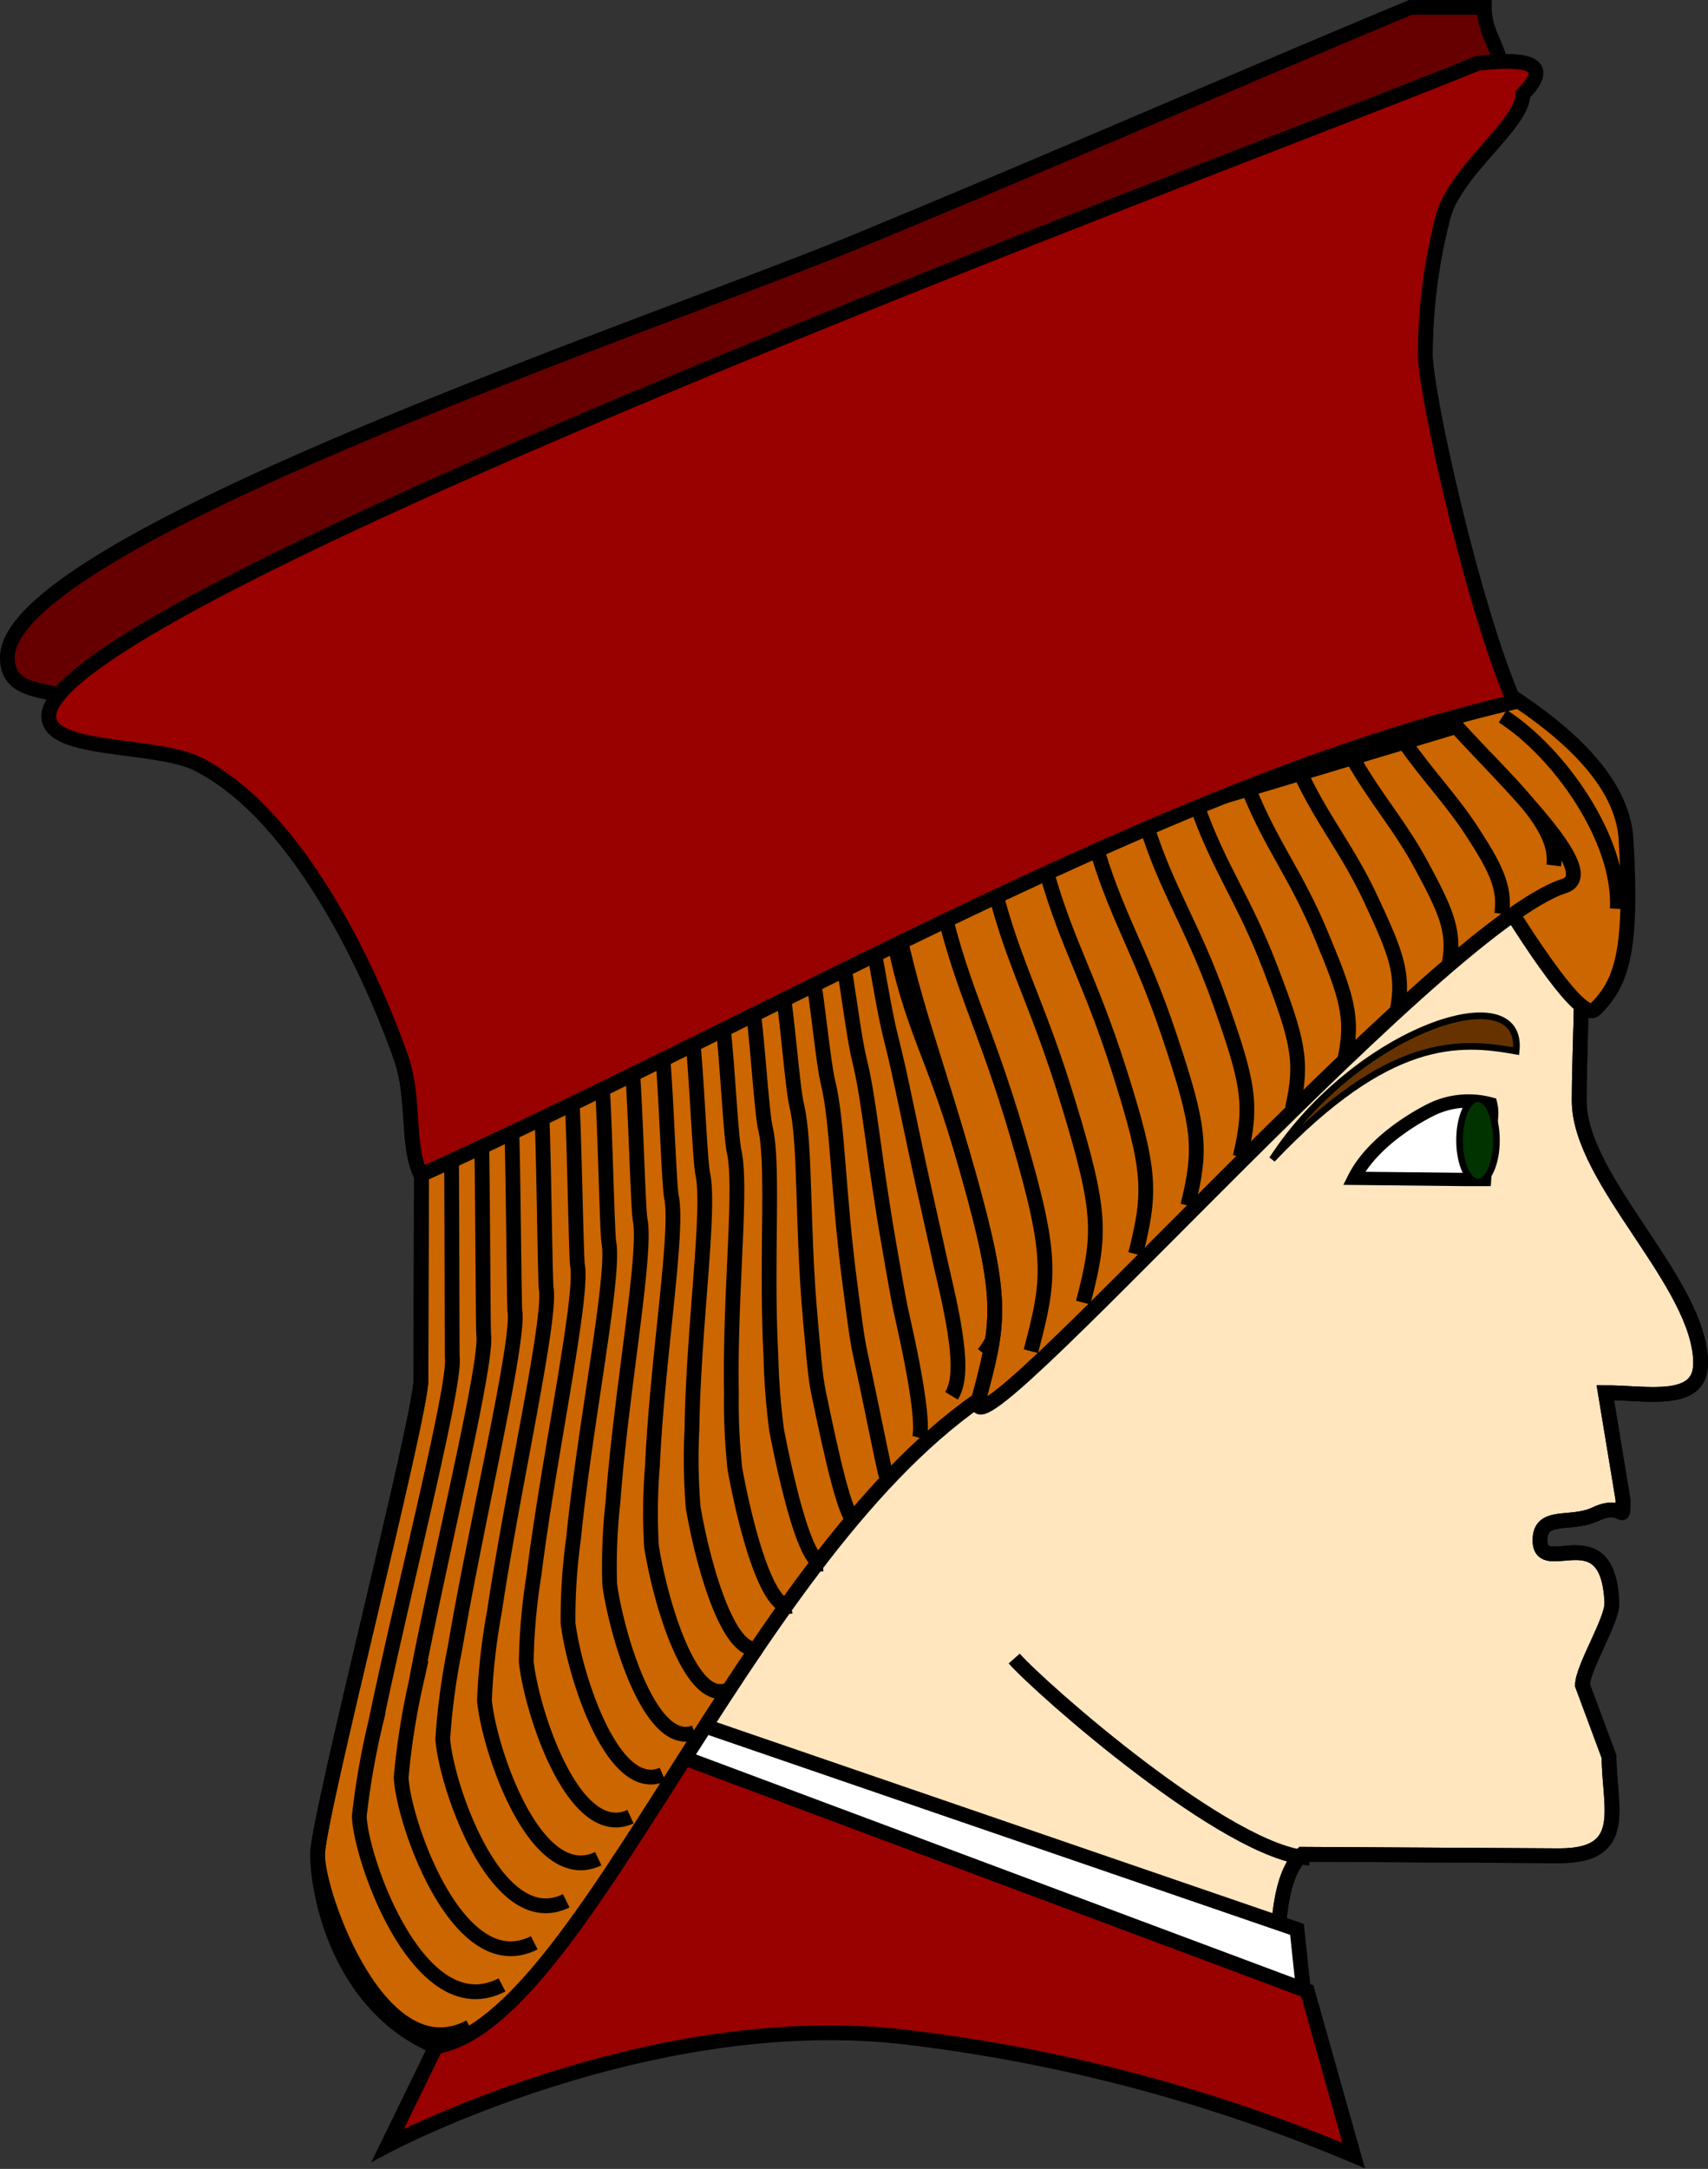 <svg id="Layer_1" data-name="Layer 1" xmlns="http://www.w3.org/2000/svg" viewBox="0 0 115.641 146.765">
  <rect x="0" y="0" width="115.641" height="146.765" fill="#333333" stroke="none"/>
  <defs>
    <style>
      .cls-1 {
        fill: #ffe6be;
      }

      .cls-1, .cls-2, .cls-3, .cls-4, .cls-5, .cls-6, .cls-7, .cls-8, .cls-9 {
        stroke: #000;
        stroke-miterlimit: 3.864;
      }

      .cls-1, .cls-2, .cls-3, .cls-6, .cls-7, .cls-8, .cls-9 {
        fill-rule: evenodd;
      }

      .cls-2 {
        fill: #630;
      }

      .cls-2, .cls-4 {
        stroke-width: 0.45px;
      }

      .cls-3, .cls-8 {
        fill: #fff;
      }

      .cls-3 {
        stroke-width: 0.9px;
      }

      .cls-4 {
        fill: #030;
      }

      .cls-5 {
        fill: none;
      }

      .cls-6 {
        fill: #c60;
      }

      .cls-7 {
        fill: #600;
      }

      .cls-9 {
        fill: #900;
      }
    </style>
  </defs>
  <title>4d7c0776-c6fa-40ba-9775-4b7a191a850b</title>
  <g>
    <g>
      <path class="cls-1" d="M41.114,134.731c1.791-3.439,3.726-15.035,3.726-16.682,0,0-.054-10.7-1.421-13.57-8-11.75-12.394-23.629-12-35.25.5-14.75,19.25-32.5,31.25-32.75,11.211-.233,27,3.5,34.75,12,3.54,3.884,9.722,10.237,9.722,15.529,0,2.587-.222,7.884-.222,10.471,0,5.41,8.222,12.359,8.222,17.77,0,2.823-3.629,1.991-6.452,1.991l1.194,7.23c0,1.883.113.057-1.857.99-1.7.8-3.76-.112-3.76,1.77,0,2.587,4.644-1.77,4.865,4.24.043,1.175-1.99,4.391-1.99,5.566l1.8,4.84c0,3.411,1.43,6.7-3.35,6.7l-17.423-.1c-3,2.646-1,14.25-1,14.25Z"/>
      <path class="cls-2" d="M86.135,78.448c5.746-8.834,17.092-12.532,16.516-7.32C98.758,70.424,94.041,70.141,86.135,78.448Z"/>
      <path class="cls-3" d="M100.925,74.7a5.75,5.75,0,0,0-3.606.2c-.512.186-4.229,2.012-5.641,4.835l7.424.078h1.412c.059-.882.234-1.411.234-2.294C100.748,76.577,101.16,75.637,100.925,74.7Z"/>
      <ellipse class="cls-4" cx="100.068" cy="77.16" rx="1.248" ry="2.823"/>
      <path class="cls-5" d="M41.114,134.731c1.791-3.439,3.726-15.035,3.726-16.682,0,0-.054-10.7-1.421-13.57-8-11.75-12.394-23.629-12-35.25.5-14.75,19.25-32.5,31.25-32.75,11.211-.233,27,3.5,34.75,12,3.54,3.884,9.722,10.237,9.722,15.529,0,2.587-.222,7.884-.222,10.471,0,5.41,8.222,12.359,8.222,17.77,0,2.823-3.629,1.991-6.452,1.991l1.194,7.23c0,1.883.113.057-1.857.99-1.7.8-3.76-.112-3.76,1.77,0,2.587,4.644-1.77,4.865,4.24.043,1.175-1.99,4.391-1.99,5.566l1.8,4.84c0,3.411,1.43,6.7-3.35,6.7l-17.423-.1c-3,2.646-1,14.25-1,14.25"/>
      <path class="cls-5" d="M88.669,125.729c-5.5-.25-18.25-11.5-20-13.5"/>
    </g>
    <g>
      <path class="cls-6" d="M96.859,43.953c4.536,2.418,12.885,6.953,13.234,12.86.458,7.764-.35,9.744-2.094,11.489S94.442,48.115,94.442,48.115,92.324,41.536,96.859,43.953Z"/>
      <path class="cls-5" d="M109.5,61.5c.244-4.687-3.942-10.594-7.756-13.035"/>
      <path class="cls-5" d="M33.5,136.5s2,0,2.625-1c.375-2,1.375-5,1.375-7"/>
      <line class="cls-5" x1="37.5" y1="115.5" x2="37.5" y2="122.5"/>
      <path class="cls-5" d="M2.5,47.5"/>
      <path class="cls-7" d="M102.516,47.5c-23.25,5.375-49.391,20.875-74.016,32-1-2-.375-5.25-1.375-8-1.75-5-6.625-16.125-13.625-19.75-2.875-1.5-5.354-3.332-8.1-4.332C3.145,46.543.5,47,.5,44.5c0-8,44.875-22.875,58-28.375,12.125-5,25-10.625,37-15.625h5c0,2,1.244,2.673,1.244,5.173s-2.994,5.7-3.994,8.827A37.486,37.486,0,0,0,96.5,24C96.5,26.5,99.641,40.875,102.516,47.5Z"/>
      <polygon class="cls-8" points="41.209 114.558 39.465 120.115 88.511 137.162 87.813 130.558 41.209 114.558"/>
      <path class="cls-9" d="M40.162,116.651,88.511,134.72l3.141,11.14a112.1,112.1,0,0,0-30.256-8c-17.4-2.093-35.14,7.3-35.14,7.3Z"/>
      <path class="cls-6" d="M66.256,94.72c4.445-3.095,1.744-6.6-.7-15.3s-3.813-9.4-5.209-16.7L28.531,79.5,28.5,93.375c0,2.5-7,29.625-7,32.125,0,2.75,1.5,10.25,8,13C39.465,136.813,50.256,105.859,66.256,94.72Z"/>
      <g>
        <path class="cls-5" d="M28.531,79.5,28.5,93.375c0,2.5-7,29.625-7,32.125,0,2.75,4.277,14.835,10.313,11.662"/>
        <path class="cls-5" d="M30.563,78.43c.032.168.041,13.289.057,13.4.26,1.863-3.355,15.892-5.155,24.6a51.941,51.941,0,0,0-1.139,6.46c.077,2.892,4.073,14.309,9.662,11.423"/>
        <path class="cls-5" d="M32.6,77.359c.064.337.111,12.7.145,12.919.3,1.928-3,15.192-4.6,23.685a48.588,48.588,0,0,0-.985,6.319c.153,3.035,3.869,13.785,9.01,11.184"/>
        <path class="cls-5" d="M34.628,76.288c.1.506.18,12.118.232,12.441.328,1.994-2.653,14.49-4.05,22.768a45.467,45.467,0,0,0-.833,6.177c.231,3.178,3.665,13.261,8.359,10.946"/>
        <path class="cls-5" d="M36.66,75.218c.129.674.244,11.533.32,11.964.362,2.06-2.312,13.787-3.5,21.848a42.733,42.733,0,0,0-.68,6.036c.308,3.321,3.462,12.735,7.708,10.707"/>
        <path class="cls-5" d="M38.692,74.147c.161.843.309,10.949.408,11.485.395,2.127-1.972,13.084-2.944,20.929a40.82,40.82,0,0,0-.526,5.9c.385,3.463,3.258,12.21,7.056,10.469"/>
        <path class="cls-5" d="M40.725,73.076c.193,1.012.371,10.364.5,11.009.426,2.194-1.633,12.378-2.392,20.009a39.647,39.647,0,0,0-.374,5.754c.463,3.606,3.054,11.686,6.405,10.23"/>
        <path class="cls-5" d="M42.757,72.006c.226,1.18.432,9.781.584,10.53.46,2.262-1.295,11.673-1.839,19.09a38.918,38.918,0,0,0-.221,5.613c.539,3.749,2.85,11.161,5.753,9.991"/>
        <path class="cls-5" d="M44.789,70.935c.258,1.348.491,9.2.672,10.053.492,2.33-.96,10.966-1.286,18.17a39.007,39.007,0,0,0-.067,5.473c.616,3.892,2.646,10.637,5.1,9.752"/>
        <path class="cls-5" d="M46.821,69.865c.29,1.517.55,8.614.76,9.574.525,2.4-.627,10.261-.733,17.252a39.808,39.808,0,0,0,.086,5.33c.693,4.035,2.441,10.112,4.45,9.515"/>
        <path class="cls-5" d="M48.853,68.795c.322,1.684.606,8.031.848,9.1.559,2.468-.3,9.553-.181,16.332a42.071,42.071,0,0,0,.239,5.189c.77,4.178,2.237,9.587,3.8,9.275"/>
        <path class="cls-5" d="M50.886,67.724c.354,1.854.663,7.449.936,8.619.591,2.537.028,8.846.372,15.413a46.372,46.372,0,0,0,.392,5.048c.848,4.321,2.034,9.062,3.147,9.037"/>
        <path class="cls-5" d="M52.918,66.653c.387,2.022.719,6.866,1.023,8.142.624,2.606.352,8.139.925,14.493.19,2.113.321,3.823.545,4.907.925,4.463,1.829,8.538,2.5,8.8"/>
        <path class="cls-5" d="M54.95,65.583c.419,2.19.772,6.284,1.111,7.663.658,2.678.669,7.435,1.477,13.574.265,2.007.455,3.648.7,4.767,1,4.605,1.625,8.013,1.844,8.559"/>
        <path class="cls-5" d="M56.982,64.512c.451,2.359.826,5.7,1.2,7.185.69,2.748.983,6.73,2.03,12.656.336,1.9.59,3.474.851,4.625,1.079,4.748,1.422,7.487,1.193,8.32"/>
        <path class="cls-5" d="M59.015,63.441c.483,2.527.879,5.121,1.287,6.708.725,2.817,1.291,6.028,2.583,11.736.407,1.8.724,3.3,1,4.483,1.155,4.892,1.218,6.964.541,8.083"/>
        <path class="cls-5" d="M61.047,62.371c1.4,7.3,2.068,8.349,4.511,17.047S68,89.859,66.6,91.6"/>
      </g>
      <path class="cls-6" d="M66.256,94.72c1.4-5.233,1.744-6.6-.7-15.3S61.745,67.953,60.35,60.651L98.6,49.162c3.489,3.838,9.959,9.946,7.3,10.791C97.209,62.72,64.859,99.953,66.256,94.72Z"/>
      <g>
        <path class="cls-5" d="M60,61c1.4,7.3,3.115,9.72,5.558,18.418s2.094,10.068.7,15.3"/>
        <path class="cls-5" d="M63.51,59.924c1.415,6.8,3.124,9.139,5.456,17.175,2.351,8.059,2.116,9.44.831,14.333"/>
        <path class="cls-5" d="M67.018,58.848c1.436,6.3,3.135,8.557,5.356,15.934,2.258,7.418,2.14,8.81.964,13.363"/>
        <path class="cls-5" d="M70.528,57.771c1.455,5.794,3.128,7.98,5.255,14.691,2.15,6.782,2.162,8.183,1.1,12.395"/>
        <path class="cls-5" d="M74.038,56.7c1.475,5.292,3.134,7.4,5.154,13.448,2.054,6.146,2.185,7.555,1.229,11.426"/>
        <path class="cls-5" d="M77.548,55.619c1.494,4.789,3.139,6.821,5.053,12.206,1.958,5.509,2.208,6.927,1.361,10.457"/>
        <path class="cls-5" d="M81.057,54.543C82.57,58.83,84.2,60.784,86.01,65.506c1.862,4.87,2.229,6.3,1.493,9.488"/>
        <path class="cls-5" d="M84.566,53.467c1.533,3.784,3.154,5.661,4.852,9.721,1.77,4.232,2.253,5.67,1.626,8.52"/>
        <path class="cls-5" d="M88.076,52.391c1.553,3.281,3.165,5.08,4.751,8.478C94.5,64.463,95.1,65.91,94.585,68.42"/>
        <path class="cls-5" d="M91.586,51.314c1.572,2.779,3.177,4.5,4.649,7.236,1.589,2.953,2.3,4.413,1.892,6.582"/>
        <path class="cls-5" d="M95.095,50.238c1.593,2.276,3.2,3.915,4.55,5.994,1.5,2.31,2.32,3.784,2.023,5.613"/>
        <path class="cls-5" d="M98.6,49.162c3.489,3.838,6.953,6.629,6.6,9.4"/>
      </g>
      <path class="cls-9" d="M102.516,47.5c-23.25,5.375-49.391,20.875-74.016,32-1-2-.375-5.25-1.375-8-1.75-5-6.625-16.125-13.625-19.75-2.875-1.5-10.2-.785-10.2-3.285C3.3,40.465,88,9.3,100,4.3q5.872-.708,3.115,2.068c0,2-4.365,5-5.365,8.129A37.486,37.486,0,0,0,96.5,24C96.5,26.5,99.641,40.875,102.516,47.5Z"/>
    </g>
  </g>
</svg>

